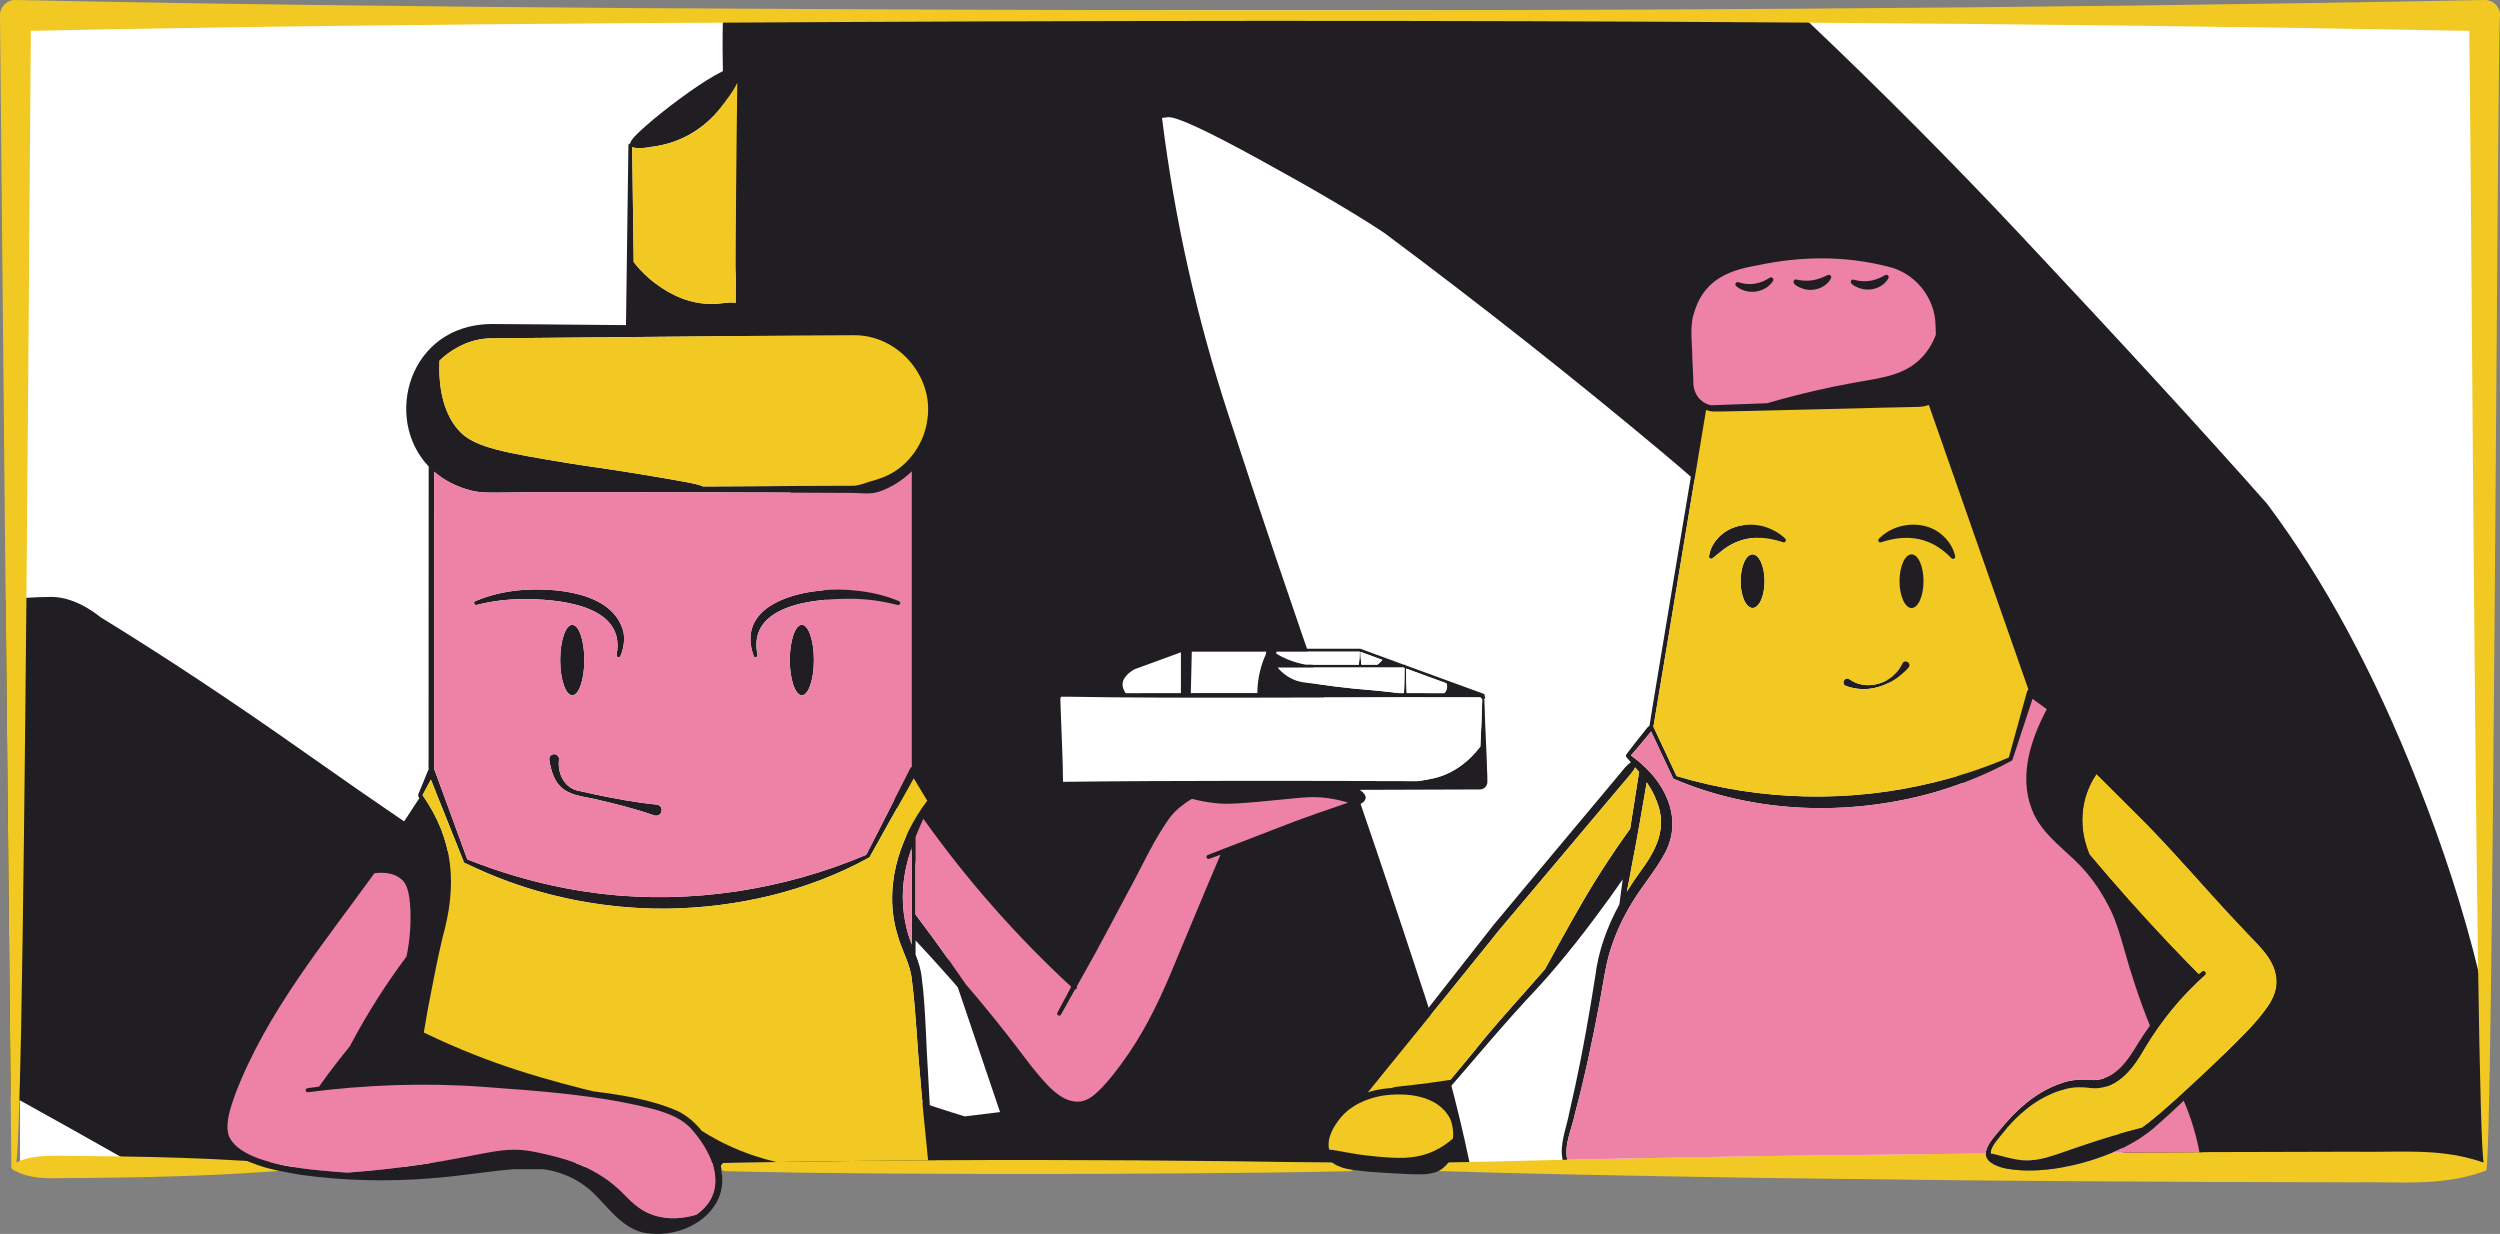 <svg xmlns="http://www.w3.org/2000/svg" xmlns:xlink="http://www.w3.org/1999/xlink" id="Calque_2" data-name="Calque 2" viewBox="0 0 1120.83 553.21"><rect x="0" y="0" width="1120.83" height="553.21" fill="#808080" stroke="none"/><defs><style>      .cls-1 {        fill: #211e23;      }      .cls-1, .cls-2, .cls-3, .cls-4, .cls-5 {        stroke-width: 0px;      }      .cls-2 {        fill: none;      }      .cls-3 {        fill: #f2c923;      }      .cls-6 {        clip-path: url(#clippath);      }      .cls-4 {        fill: #fff;      }      .cls-5 {        fill: #ed82a6;      }    </style><clipPath id="clippath"><rect class="cls-2" width="1120.83" height="553.21"></rect></clipPath></defs><g id="Calque_1-2" data-name="Calque 1"><rect class="cls-4" x="8.99" y="4.63" width="1104.61" height="518.57"></rect><g class="cls-6"><path class="cls-1" d="M1111.06,435.1c-6.54-26.84-15.64-54.97-27.24-84.32-19.35-49.11-41.8-90.68-67.34-124.83-26.84-30.38-63.8-70.74-110.85-120.84-30.06-32.03-61.56-63.71-94.45-94.94-.94-.94-1.93-1.88-2.87-2.78h-484.15c-.05.94-.05,1.84-.09,2.78-.18,7.66-.13,15.37.04,23.07.94,36.29,2.91,66.62,5.96,91.13l4.88,39.34,113.4,334.87-15.82,1.93c-33.2-10.04-66.8-23.61-100.9-40.73-34.1-17.07-67.07-36.11-98.93-56.99-31.9-20.97-63.89-42.7-95.97-65.37-32.12-22.67-62.55-42.83-91.45-60.57-7.84-6.18-15.32-9.23-22.4-9.23-3.49,0-7.17.13-11.02.41-.94.04-1.88.13-2.87.22-2.1.13-4.26.31-6.45.58.72,71.64,1.43,142.93,1.93,191.72.13,11.51.22,21.73.31,30.42,1.3.76,2.6,1.48,3.9,2.19.09.04.22.13.31.18,15.46,8.56,30.38,16.94,44.85,25.13,1.66.94,3.31,1.88,4.97,2.82h600.02c0-.09-.04-.22-.04-.31-5.29-25.23-11.92-49.87-19.8-73.93-14.25-43.55-28.95-86.97-44.09-130.38-15.1-43.42-29.88-86.83-44.04-130.34-14.29-43.5-24.24-87.99-29.89-133.47l2.64-.31c3.45-.45,17.12,5.82,40.95,18.91,23.79,13.04,42.48,23.97,56.01,32.93,42.97,32.03,84.81,65.01,125.41,99.02,40.64,34.05,76.75,71.33,108.43,111.83,31.63,40.46,57.04,84.36,76.17,131.72,5.29,12.99,9.95,26.34,13.85,40.1,2.06,7.04,3.94,14.16,5.56,21.37.67,2.73,1.3,5.51,1.84,8.33.36,1.48.67,3,.99,4.53h160.8v-75.14c-.8-3.68-1.66-7.35-2.55-11.07"></path><path class="cls-3" d="M604.18,524.04c-2.49-.52-4.86-1.33-6.81-2.78h.11c1.92,1.44,4.26,2.25,6.7,2.78"></path><path class="cls-3" d="M1120.82,6.9c-1.12,1.66-3,517.27-6.23,517.89-12.5,4.7-25,5.42-37.59,5.37-7.21,0-14.43-.22-21.64-.09-40.46-.05-87.32-.22-131.1-.54-15.32-.13-30.24-.22-44.4-.36-29.35-.36-87.82-.94-117.07-1.52-38.98-.67-78-1.39-116.98-2.6-.32-.04-.54-.09-.76-.18.63-.31,1.21-.67,1.7-1.08.99-.76,1.79-1.57,2.55-2.51l.05-.04c3.14-.09,6.32-.18,9.45-.27,13.93-.36,27.82-.67,41.8-.99.67-.04,1.39-.04,2.06-.04,20.03-.45,40.06-.81,60.13-1.21,29.04-.54,87.95-1.17,117.07-1.48,3.41-.05,6.9-.09,10.48-.09-.04,1.48.63,2.91,2.33,4.12,2.29,1.61,4.8,2.19,7.21,2.69,7.93,1.3,15.95.85,23.79-.45,1.79-.27,3.54-.63,5.33-.99,1.61-.4,3.27-.8,4.88-1.25,4.48-1.21,8.92-2.73,13.22-4.53h4.7c11.38-.09,22.85-.13,34.28-.18.63,0,1.25,0,1.93-.04,23.3-.09,46.24-.13,67.34-.18,8.25.18,16.53-.13,24.82-.04,11.11.09,22.27.94,33.38,4.97-.94-3.36-1.79-37.28-2.51-86.2-2.02-133.38-3.27-378.46-3.99-421.25-97.9-1.84-196.73-3-295.89-3.67-1.34-.04-2.64-.04-3.99-.04-161.29-1.12-323.44-.9-483.12.04-6.99,0-13.98.04-20.97.09-6.5.04-12.95.09-19.4.13-89.97.63-179.89,1.57-269.86,3.45-.22,25.67-.81,120.3-1.7,221.02-.09,11.02-.18,22.09-.27,33.16-.67,73.48-1.48,146.6-2.42,195.26-.22,7.7-.36,14.83-.49,21.23-.09,3.05-.14,5.91-.27,8.65-.45,16.27-.94,26.34-1.43,28.09.54-.31,1.12-.58,1.7-.81,7.97-3.23,19.4-2.02,27.33-2.15,5.87.04,11.69.09,17.56.18,18.37.27,36.74.8,55.06,1.93.67,0,1.3.04,2.02.09h.04c.63.32,1.26.58,1.93.81.72.32,1.48.58,2.2.85.72.27,1.52.58,2.28.81.18.09.45.13.63.18,1.12.36,2.24.63,3.41.9,1.16.31,2.33.58,3.54.8-.18.13-.4.18-.67.22-2.24.18-4.52.32-6.81.45-27.01,1.84-54.08,2.42-81.18,2.64l-14.65.09c-4.89-.13-9.81-.71-14.65-3.18l-.99-.49c-.58-.27-.89-.76-.89-1.34,0,0-.09-11.96-.31-32.26-.09-8.69-.18-18.91-.31-30.42-.49-48.79-1.21-120.08-1.93-191.72-.13-11.43-.22-22.81-.36-34.14C1.07,116.49,0,6.95,0,6.95-.05,3.14,3,.05,6.76,0c92.3,1.93,184.64,2.96,276.94,3.63,6.41.04,12.86.09,19.22.09,164.52.99,331.6,1.3,497.96.22,104.89-.67,209.51-1.93,312.96-3.94,3.9-.09,7.08,3.05,6.99,6.9"></path><path class="cls-3" d="M125.98,523.4c-.05.63-.45,1.18-1,1.45h-.05c-1.18-.22-2.36-.5-3.54-.82-1.14-.27-2.27-.54-3.4-.9-.18-.05-.41-.09-.59-.18-.77-.22-1.59-.5-2.31-.77-.73-.27-1.45-.54-2.18-.86-.68-.23-1.32-.5-1.95-.82,3.68.23,7.35.45,11.07.77h.23c.32,0,.63.05.95.05.36.04.73.04,1.09.09.46.04.86.23,1.18.64.04,0,.04.04.09.04.27.32.46.82.41,1.32"></path><path class="cls-3" d="M1016.83,451.25c-5.36,7.79-12.46,14.36-19.16,21.02-6.85,6.66-13.85,13.18-20.9,19.61-5.26,4.67-10.6,9.59-16.37,13.72-10.57,2.7-18.98,5.36-24.83,7.31-4.58,1.53-8.36,2.89-11.63,4.01-8.01,2.72-13.09,4.03-20.01,2.87-4.51-.76-9.41-2.51-11.36-2.6v-.04c-.22-2.08,1.73-4.81,4.62-8.25,7.14-9.26,16.57-17.32,27.91-20.38,4.75-1.54,8.65-1.07,13.72-.64,10.97.26,18.04-9.72,22.74-18.08,7.33-12.21,16.29-23.25,26.97-32.73.37-.33.42-.88.11-1.29-.31-.41-.9-.5-1.32-.16-.54.41-1.03.84-1.55,1.25-4.84-4.9-9.66-9.86-13.62-14.06-12.15-12.85-24.04-26.21-35.4-39.76-.35-.86-.75-1.88-1.14-3.04-.2-.68-.4-1.36-.61-2.02-1.29-4.6-2.13-10.84-.66-17.88,1.21-5.76,3.57-10.18,5.56-13.15,6.37,6.35,12.97,12.94,16.48,16.4,17.03,16.62,32.31,35.16,48.82,52.43,6.04,6.76,14.47,13.2,15.46,22.68.54,4.64-1.22,8.98-3.81,12.78"></path><path class="cls-1" d="M403.45,270.68c-.19.44-.65.66-1.07.53-6.52-1.71-13.15-2.59-19.81-2.76-16.13-.22-47.77,2.19-42.97,25.15.26,1.07-1.38,1.53-1.73.52-9.06-25.59,26.88-31.44,44.9-29.4,6.92.57,13.81,2.13,20.18,4.79.46.18.68.72.5,1.18"></path><path class="cls-1" d="M364.89,295.93c0,8.71-2.41,15.78-5.39,15.78s-5.41-7.07-5.41-15.78,2.41-15.8,5.41-15.8,5.39,7.07,5.39,15.8"></path><path class="cls-1" d="M278.18,294.11c-.18.46-.72.68-1.2.5-.41-.16-.63-.59-.55-1.01,4.49-22.77-26.88-25.14-42.93-25.02-6.66.15-13.29.98-19.82,2.63-1.03.29-1.62-1.29-.57-1.71,6.35-2.71,13.24-4.31,20.16-4.92,15.28-1.25,41.77.72,46.25,18.8.72,3.77,0,7.49-1.33,10.73"></path><path class="cls-1" d="M261.98,295.93c0,8.71-2.43,15.78-5.41,15.78s-5.41-7.07-5.41-15.78,2.43-15.8,5.41-15.8,5.41,7.07,5.41,15.8"></path><path class="cls-1" d="M293.27,365.56c-8.75-3.06-17.75-5.28-26.77-7.35-7.51-1.56-14.96-2.04-18.3-10.27-1.03-2.34-1.56-4.82-1.93-7.31-.16-1.2.66-2.3,1.86-2.48,1.38-.22,2.63.98,2.49,2.37-.79,6.54,2.63,13.22,9.5,14.18l6.78,1.51c9.11,1.9,18.21,3.61,27.5,4.51,3.7.5,2.48,6-1.13,4.84"></path><path class="cls-1" d="M791.11,260.55c0,6.64-2.39,12.02-5.37,12.02s-5.37-5.37-5.37-12.02,2.41-12.02,5.37-12.02,5.37,5.38,5.37,12.02"></path><path class="cls-1" d="M799.4,243.1c-10.11-3.48-19.68-2.65-27.98,4.27l-3.61,2.93c-.4.37-1.07.31-1.42-.13-.16-.22-.24-.5-.2-.76.48-3.5,2.38-6.72,5.03-9.2,8.05-7.47,21.72-6.19,29.2,1.36.72.68-.11,1.91-1.01,1.53"></path><path class="cls-1" d="M862.39,260.55c0,6.64-2.41,12.02-5.37,12.02s-5.39-5.37-5.39-12.02,2.41-12.02,5.39-12.02,5.37,5.38,5.37,12.02"></path><path class="cls-1" d="M876.57,249.41c.09.53-.24,1.03-.75,1.14-.33.07-.64-.04-.86-.26-9.02-9.39-19.52-11.16-31.66-7.18-.88.29-1.62-.9-.94-1.54,7.38-7.71,21.15-8.76,29.01-1.14,2.62,2.49,4.51,5.6,5.21,8.98"></path><path class="cls-1" d="M855.6,299.34c-7.03,7.88-17.69,11.95-27.98,8.19-2.41-.9-.66-4.44,1.52-3.04,7.88,5.74,19.9,1.71,23.73-6.99,1.16-2.25,4.4-.09,2.72,1.84"></path><path class="cls-1" d="M794.92,125.91c-1.6,2.65-4.6,4.42-7.75,4.82-3.17.43-6.44-.46-8.78-2.43-.88-.7-.03-2.15,1-1.77,5.05,1.62,9.65.81,14.07-2.01.88-.64,2.04.5,1.47,1.38"></path><path class="cls-1" d="M820.88,124.71c-2.12,4.36-7.97,6.24-12.5,4.75-1.29-.44-5.41-2.11-4.01-3.85.25-.27.64-.35.98-.27,5.3,1.14,9.26.35,14.08-2.03.86-.5,1.91.54,1.45,1.4"></path><path class="cls-1" d="M846.63,124.77c-2.3,4.16-7.97,5.98-12.46,4.6-1.29-.44-5.41-1.93-4.14-3.68.27-.31.7-.41,1.07-.29,5.14,1.43,9.5.64,14.08-2.03.86-.57,1.99.52,1.45,1.4"></path><path class="cls-1" d="M664.4,317.21l-.22,7.17c-.14,2.91-.32,6.58-.5,10.35-5.45,7.08-11.07,10.44-14.66,12.07-3.86,1.77-7.85,2.68-13.53,3.4-14.57-.05-29.54-.09-44.66-.09-27.23-.05-54.87,0-81.11.13h-.81c-7.31.05-14.48.09-21.52.18-3.63,0-7.26.05-10.8.09,0-9.4-.77-22.83-1.05-32.54l-.13-3.59c.04-.86-.23-1.54.41-2.04h3.18c24.55.5,62.45.5,99.12.41,32.5-.05,64.04-.18,84.56-.09,1.59-.04.86,0,1.86.96l-.14,3.59ZM601.49,360.87c-2.13.73-4.22,1.45-6.35,2.18-4.63,1.59-9.21,3.18-13.8,4.9-7.85,2.95-21.97,8.4-32.41,12.48-.18,0-.37.09-.5.18-2.59,1-4.99,1.95-6.95,2.72-1.18.46-.36,2.18.68,1.68,0,0,2.13-.77,5.04-1.81-6.99,16.29-16.07,38.3-22.65,53.87-5.85,13.98-12.66,27.46-21.65,39.67-2.95,4.04-6.04,8.04-9.53,11.53-2.5,2.45-5.13,4.9-8.57,5.49-5.86.91-10.85-2.86-15.03-7.17-6.9-7.21-12.62-15.75-18.93-23.55-5.76-7.4-11.71-14.57-17.79-21.65-4.62-6.72-9.4-13.48-14.34-20.29-2.77-3.77-5.49-7.44-8.26-11.12v-34.72c1.09-2.77,2.27-5.49,3.49-8.17,9.9,13.85,20.56,27.32,31.82,40.03,10.85,12.3,22.47,24.14,34.49,35.31-2.04,3.86-4.13,7.72-6.22,11.57-.23.46-.09,1,.36,1.23.46.27,1,.09,1.27-.32,0,0,3.27-5.81,6.31-11.3.22,0,.45-.09.63-.27.23-.32.27-.73.09-1.04,4.13-7.35,8.31-14.84,8.31-14.84,4.99-9.21,9.94-18.43,14.8-27.73,6.35-11.3,11.48-23.47,19.2-33.86,2.58-3.09,5.85-5.63,9.39-7.72,3,.82,7.08,1.64,11.89,2.09,3.81.32,7.76.32,32.23-2.13,5.31-.5,9.53-.95,14.79-.5.68.09,1.41.18,2.13.27,3.54.5,6.58,1.27,8.94,2-1,.32-2,.63-2.91,1M408.78,423.55c-.63-1.68-1.22-3.4-1.72-5.13-.27-.95-.55-1.91-.73-2.91-.18-.77-.36-1.5-.5-2.27-.14-.54-.23-1.13-.27-1.72-.14-.59-.23-1.23-.32-1.82-.14-1.05-.23-2.09-.32-3.18-.09-1.05-.13-2.09-.13-3.13-.05-.27-.05-.5-.05-.77v-.14c0-1.36.05-2.72.13-4.08.41-6.35,1.86-12.48,3.9-18.47v43.62ZM508.45,300.1l21.01-7.67v18.29c-8.67.05-16.98.05-24.78.05-.86-1.23-1.54-2.72-1.36-4.36.27-2.81,2.9-4.95,5.13-6.31M534.32,292.15h33.36l-.09,1.09c-1,2.13-1.95,4.67-2.72,7.76-.91,3.77-1.14,7.08-1.14,9.71h-29.86c.18-6.17.32-12.39.45-18.56M570.9,292.15l1.91,18.56h-5.76l1.95-18.56h1.9ZM629.13,299.28l.54.23c.14.77,0,1.68,0,2.4,0,2.86-.09,5.95-.22,8.81h-2.32c-5.99-.73-10.94-1.18-14.53-1.5-9.44-.77-15.61-1.64-28-3.31-.59-.04-1.72-.22-3.17-.68-.59-.18-1.18-.41-1.73-.68-.63-.27-1.18-.59-1.72-.91-.55-.27-1.09-.63-1.54-1-.5-.32-.91-.68-1.36-1.04-.46-.37-.86-.77-1.23-1.14-.32-.32-.63-.64-.91-.95v-.23h56.19ZM609.62,292.15v.23c-.04,1.86-.14,3.77-.41,5.63h-23.74c-2.5-.46-5.22-1.18-8.04-2.32-1.95-.77-3.63-1.68-5.17-2.54l-.09-1h37.44ZM619.74,295.83c-.18.27-.41.54-.68.81-.54.55-1.05,1-1.54,1.36h-7.17c-.27-1.95-.36-3.86-.41-5.77l9.8,3.59ZM630.41,299.73l18.01,6.58c.18.41.32.77.37,1.27.09,1.14-.41,2.32-1.27,3.18-5.26,0-10.93-.05-16.84-.05-.09-1.86-.18-3.68-.22-5.54l-.04-3.27c.04-.63-.09-1.45,0-2.18M394.4,214.54l-1.86.64c-3.27.72-6.26,2.36-9.71,2.59-13.53.04-27.05.09-40.58.18-9.03.05-18.11.09-27.14.14-1.36-1.05-11.17-2.68-27.37-5.4-17.34-2.86-22.1-3.27-32.59-4.99-28.05-4.63-42.07-6.94-48.88-14.12-3.22-3.31-10.17-12.3-9.21-31.9,2.36-2.32,5.13-4.36,8.35-6.08,4.49-2.45,9.62-3.86,14.79-3.9l99.31-.91,37.71-.36c5.54-.05,20.38-.09,25.65-.14,19.56-.14,35.81,18.34,32.9,37.67-1.45,11.89-9.84,22.92-21.38,26.6M408.78,343.8c-.32.18-.59.46-.73.77,0,0-7.94,15.62-13.75,27.05-2.95,5.76-5.35,10.48-5.94,11.62-37.31,15.8-78.61,22.15-118.82,17.47-5.4-.68-10.8-1.5-16.16-2.54-15.03-2.86-29.69-7.26-43.89-12.89-.91-2.5-6.31-17.25-10.26-28.09-2.45-6.67-4.36-11.85-4.36-11.85-.09-.23-.18-.37-.32-.5.23-1.09.04-2.22.09-3.31v-99.72c0-8.26,0-21.47-.05-30.36,4.36,3.77,9.9,6.76,16.66,8.49,4.86,1.32,12.48.82,17.43.86,5.72-.09,11.44-.13,17.11-.13,28.14-.09,64.54,0,97.44.13,14.16.09,27.64.14,39.58.18,3.77.13,7.67.68,11.35-.59,5.45-1.86,10.44-5.08,14.61-9.08v132.48ZM283.84,66.09c1.64.54,4.54.45,8.08-.23,1-.09,1.95-.27,2.95-.45.59-.09,1.22-.23,1.82-.37.81-.18,1.68-.36,2.49-.63.5-.14,1.05-.27,1.59-.46,1.64-.5,3.27-1.13,4.86-1.86.81-.36,1.63-.77,2.45-1.18.59-.27,1.14-.59,1.68-.96.68-.36,1.36-.77,2-1.22.64-.41,1.27-.86,1.91-1.32,4.72-3.4,8.72-7.67,11.89-12.48,2.22-2.81,3.9-5.54,4.99-7.85-.41,33.22-.73,66.04-.73,98.76-2.54-.77-6.31.59-12.16.41-1.09-.05-2.13-.14-3.13-.27-.68-.09-1.32-.18-2-.32-.63-.09-1.27-.23-1.91-.41-.59-.14-1.23-.27-1.81-.46-.59-.18-1.23-.36-1.82-.59-.59-.18-1.18-.36-1.73-.63-4.18-1.64-7.53-3.72-9.85-5.4-.68-.46-1.27-.86-1.77-1.27-.27-.18-.5-.37-.68-.5-2.36-1.86-5.63-4.72-8.85-8.94-.23-17.75-.5-37.21-.68-51.42.14,0,.27,0,.41.05M192.57,420.46v6.17c-3.77,18.79-6.26,38.49-7.9,57.32-5.81.13-11.66.41-17.47.86-4.27.36-8.81.73-13.3,1.14v-.09l1.14-2.32,2.17-4.63c8.9-18.88,19.61-36.85,31.36-54.1,1.32-1.45,2.68-2.91,3.99-4.36M216.3,487.22c25.87,1.91,52.38,3.68,77.52,10.26,6.17,1.82,12.25,4.18,16.29,8.9,2.36,2.68,4.72,5.81,6.58,9.17.31.54.59,1.13.86,1.72.22.46.46.86.64,1.32.13.23.22.46.31.68.09.23.18.46.27.73.14.32.27.64.37.95.04.14.09.23.09.37h.04c.18.54.37,1.09.5,1.59.14.54.27,1.09.41,1.59.05.23.09.41.09.64.04.09.09.22.09.36.09.54.18,1.09.23,1.63.05.59.05,1.18.05,1.73.04.55.04,1.09,0,1.64,0,.5-.05,1-.09,1.45-.18,1.05-.41,2.13-.77,3.13-.18.54-.41,1.09-.68,1.63-.32.68-.68,1.32-1.09,1.95-.27.45-.55.86-.86,1.27-1.36,1.77-3.04,3.31-4.9,4.67-5.4,1.59-12.44,2.54-19.52.09-7.12-2.45-10.62-7.12-15.02-11.26-1.54-1.41-3.09-2.72-4.68-3.9-.77-.59-1.58-1.18-2.4-1.68-3.4-2.32-6.95-4.13-10.39-5.54-.82-.37-1.68-.68-2.5-1-.77-.32-1.54-.59-2.31-.82-.73-.27-1.5-.5-2.23-.73-1.13-.36-2.22-.68-3.31-.95-1-.27-1.95-.55-2.91-.77-2.17-.55-4.22-.95-6.08-1.36-6.04-1.31-10.67-1.45-15.89-.91-1.27.18-2.54.37-3.9.55-1.36.18-2.77.45-4.31.77-3,.55-6.4,1.23-10.35,2-1.68.32-3.49.68-5.45,1-.55.09-1.09.18-1.63.32-.96.14-1.91.32-2.91.45-.9.14-1.81.32-2.77.46-1.68.27-3.45.54-5.31.82-8.67,1.27-19.56,2.63-32.23,3.54-.5-.04-1-.04-1.5-.04-.45-.05-.91-.09-1.41-.09-.41-.04-.81-.09-1.27-.09-.36-.04-.77-.09-1.18-.09-.09-.04-.23-.04-.36-.04-.27,0-.54-.05-.86-.05-.13-.04-.23-.04-.36-.04-1.68-.14-3.49-.32-5.4-.5-.64-.05-1.27-.09-1.95-.18-.64-.09-1.32-.18-2-.22h-.14c-1.32-.14-2.68-.32-4.04-.5-.64-.09-1.32-.18-2.04-.27-1.36-.22-2.72-.41-4.08-.68-.5-.09-1-.18-1.5-.27-.86-.18-1.68-.36-2.5-.5t-.09-.05c-.68-.13-1.36-.31-2-.45-.41-.09-.82-.18-1.22-.27-.05,0-.14-.05-.18-.05h-.05c-.18-.04-.36-.13-.54-.18-2.59-.68-5.13-1.5-7.4-2.45-.32-.09-.59-.18-.86-.32-.27-.14-.54-.27-.82-.41-2.81-1.27-5.22-2.81-7.03-4.63-.13-.09-.23-.22-.36-.36-.18-.18-.32-.36-.46-.54-.22-.27-.45-.55-.68-.82-.09-.09-.14-.18-.18-.32-.09-.14-.18-.23-.23-.32-.18-.32-.37-.59-.5-.86-.18-.41-.37-.86-.55-1.32-1.45-5.9,1.04-12.53,3.04-18.2,14.11-36.81,39.44-67.22,62.36-99.03,2.91-.41,8.58-.63,12.39,2.95,1.46,1.32,3.5,3.99,3.82,14.39.13,4.86-.09,11.71-1.77,20.02-9.21,12.25-17.43,25.23-24.64,38.71-.23.41-.5.91-.77,1.45-3.27,3.99-6.53,8.17-9.8,12.57-1.41,1.86-2.72,3.72-4.04,5.58-1.77.23-3.49.41-5.17.68-1.32.18-.86,2,.22,1.82,25.92-3.36,52.2-4.31,78.25-2.45M666.71,345.89c-.05-4.9-.68-16.48-.86-21.51-.09-2.32-.32-8.49-.36-10.76,0-.14-.04-.27.14-.45.18-.23.27-.5.14-.73-.05-.18-.14-.32-.23-.46.05-.04.09-.09.09-.13.04-.32-.09-.64-.41-.77l-35.17-12.84v-.22h-.64l-19.42-7.13s-.14-.05-.23-.05h-79.65s-.18.05-.23.05l-55.24,20.2c-.27.14-.46.46-.41.77.04.22.22.36.41.41-.04.09-.09.09-.09.18-.31.63-.18,1.36-.23,1.95-.18,6.72-.68,18.25-.95,25.1l-.18,7.17v4.13c0,1.73,1.63,3.18,3.36,3.09h.64c18.61.14,38.21.18,58.23.23-4.72,2.63-9.17,5.72-12.62,9.94-7.9,10.62-12.98,22.96-19.29,34.45-7.31,14.16-14.84,28.18-22.33,42.21-11.89-10.98-23.33-22.7-34.04-34.81-11.44-12.93-22.28-26.64-32.27-40.71.86-1.9,1.82-3.77,2.72-5.67.18-.27.18-.59.04-.9l-6.44-14.03c-.13-.36-.41-.63-.72-.77v-134.21c1.22-1.36,2.4-2.72,3.4-4.22,17.02-24.74-.96-58.91-30.96-58.77-5.58,0-25.6-.14-49.79-.36-.37-37.85.63-76.43-1.23-113.33.04-.32.04-.64,0-.91.14-.36.27-.73.36-1.09,0,0-.18-.05-.5-.09v-.96c-.41-.13-.77,0-1,.37-3.63-1.23-15.38,6.17-26.28,14.25-5.45,4.04-10.67,8.21-14.57,11.62-5.04,4.4-7.17,6.76-7.4,8.22-.45.04-.81.41-.77.86-.32,22.69-.82,58.14-1.09,80.56-28.14-.23-52.92-.5-60.46-.5-36.94.41-48.52,42.34-28,63.86,0,.86.05,1.77,0,2.36,0,36.72-.04,80.33-.04,117.1v12.98c.04,1.09-.14,2.22.09,3.31-.09.09-.18.22-.23.36l-2.31,5.63-2.18,5.31c-.09.27-.05.59.04.86.18.27.27.59.41.86-14.16,21.92-29.18,43.25-45.25,63.81-16.16,20.65-30.23,43.25-39.9,67.85-2.18,6.44-4.9,12.98-3.18,20.01,1.68,5.04,5.99,8.49,11.26,10.94h.04c.64.32,1.27.59,1.95.82.73.32,1.45.59,2.18.86.72.27,1.54.55,2.31.77.18.09.41.14.59.18,1.13.36,2.27.63,3.4.9,1.18.32,2.36.59,3.54.82h.05c3.59.77,6.99,1.36,9.85,1.86,19.61,2.72,39.44,3.13,59.18,1.5,12.21-.91,24.46-3.09,36.63-4.04h12.71c9.12,1.18,17.52,5.17,24.15,12.12,6.81,7.08,13.66,16.39,24.5,16.79,16.61,1.54,34.72-10.53,31.45-27.96-.04-.32-.13-.64-.18-.95h.32c-.27-.45-.32-.95-.23-1.41.14-.73.73-1.32,1.68-1.36,1.54-.05,3.09-.09,4.63-.09,6.17-.14,12.26-.23,18.38-.32-.05-.05-.09-.05-.18-.05-3.31-.81-6.4-1.68-9.26-2.63-.81-.27-1.63-.55-2.41-.82-.59-.23-1.18-.41-1.72-.63-2.27-.82-4.36-1.68-6.31-2.59-.41-.18-.86-.36-1.27-.59-1.95-.86-3.68-1.72-5.26-2.59-2.68-1.45-4.95-2.81-7.03-4.08-2.91-3.63-6.4-6.72-10.58-8.8-11.99-5.27-25.05-7.26-37.99-8.94-4.95-1.13-19.65-4.76-35.36-9.89-10.16-3.31-24.19-8.53-40.66-16.43l1.77-10.26c2.09-10.76,4.04-21.51,6.58-32.18,6.62-23.51,5.31-43.66-8.9-64.04.14-.23.55-1.05,1.14-2.13.23-.41.46-.86.73-1.36.14-.27.27-.5.41-.77.5-.91,1-1.82,1.45-2.68.36.9,1.09,2.68,2,4.99.22.54.45,1.13.68,1.77.27.63.54,1.27.77,1.95.14.23.23.46.27.68.41.95.82,1.95,1.23,3,.23.5.41,1.05.64,1.54.41,1.04.81,2.13,1.27,3.22,3.86,9.67,7.85,19.65,7.85,19.65.09.18.27.41.5.5,2.81,1.41,5.63,2.72,8.49,3.95,1.45.63,2.91,1.22,4.31,1.82,1.45.59,2.91,1.18,4.36,1.72,2,.77,4.04,1.5,6.08,2.18,2.45.86,4.91,1.68,7.4,2.41.82.23,1.59.46,2.41.68,1.54.46,3.13.91,4.67,1.27,1.14.31,2.22.59,3.36.81,5.9,1.5,11.85,2.63,17.88,3.49,1.22.18,2.41.37,3.63.5,1.54.23,3.04.41,4.54.55.32.04.64.09.95.09.91.14,1.82.23,2.77.27.37.05.73.09,1.09.09,0,0,.05.05.09,0,1.82.18,3.63.32,5.45.41,4.4.27,8.81.37,13.26.32,31.36-.45,63.27-7.81,90.72-23.01,0,0,.23-.41.64-1.18.22-.37.5-.82.77-1.36.14-.27.32-.54.5-.86.36-.73.86-1.59,1.36-2.5.13-.18.22-.36.36-.59.41-.77.86-1.59,1.36-2.45.14-.27.32-.55.45-.82v-.05c3.82-6.76,8.81-15.66,12.12-21.65.23-.37.45-.77.63-1.14.64-1.09,1.18-2.04,1.64-2.86,1.95,3.31,5.63,9.39,6.04,10.03-.95,1.27-1.86,2.59-2.72,3.9-.64.95-1.27,1.91-1.86,2.86-.46.73-.86,1.45-1.32,2.22-1.95,3.4-3.63,6.9-5.04,10.53-.32.77-.59,1.54-.86,2.32-.27.68-.5,1.36-.68,2.04-.27.82-.55,1.59-.72,2.41-.64,2.09-1.14,4.18-1.5,6.26v.05c-.18.95-.36,1.91-.45,2.86-.14.91-.23,1.82-.32,2.72,0,.09-.05.23-.05.36-.04.77-.13,1.54-.13,2.32-.37,6.63.41,13.34,2.5,19.92,1.86,6.72,5.63,12.66,6.26,19.7.27,2.27.59,4.67.81,7.26.05.22.05.41.05.63.18,1.5.32,3.04.45,4.63.14,1.63.27,3.31.37,4.99.13,1.68.27,3.36.41,5.04,0,.36.05.68.05,1,.13,1.64.22,3.22.36,4.81.04,1.18.13,2.32.22,3.45.14,1.77.27,3.49.41,5.17.14,1.68.27,3.31.46,4.86.09.68.14,1.36.18,2.13.04.68.14,1.45.18,2.18.09.91.13,1.82.23,2.77.14,1.41.27,2.91.41,4.4.09.82.13,1.68.23,2.5.13,1.23.23,2.41.36,3.63.46,4.95.96,9.99,1.45,14.7.14,1.36.27,2.68.37,3.99.13.91.18,1.77.27,2.63h2v-.05c-.59-13.02-1.36-26.1-2.04-39.12-.41-5.81-.68-12.66-1-19.56-.41-7.99-.86-16.02-1.77-22.65-.31-3.81-1.45-7.35-2.81-10.85v-6.31c.41.5.81.9,1.27,1.36.55.63,1.18,1.23,1.77,1.91l5.13,5.58c10.21,11.21,20.06,22.74,29.46,34.67,6.4,7.94,12.07,16.34,19.2,23.78,3.77,3.81,8.21,7.49,13.8,8.17,17.34,3.59,40.76-45.34,46.02-59,6.62-16.34,15.57-39.17,22.47-55.83,5.72-2.09,12.62-4.63,12.62-4.63,9.71-3.72,22.83-8.58,33.77-12.3,2.22-.77,4.36-1.5,6.35-2.13,2.54-1.18,10.94-2.45,9.85-6.31-.55-1.32-1.54-2.13-2.63-2.81,18.52-.04,36.67-.09,53.92-.18,1.86.05,3.4-1.59,3.36-3.4-.04-.77,0-3.86-.09-4.67"></path><path class="cls-4" d="M648.79,307.57c.09,1.16-.41,2.32-1.29,3.18-5.26,0-10.91-.02-16.84-.02-.09-1.86-.18-3.7-.22-5.56l-.04-3.26c.04-.64-.07-1.43,0-2.17l18.02,6.59c.17.37.31.75.37,1.23"></path><path class="cls-4" d="M619.74,295.84c-.2.26-.43.53-.68.81-.53.55-1.07.98-1.57,1.34h-7.16c-.28-1.92-.35-3.83-.39-5.74l9.79,3.59Z"></path><path class="cls-4" d="M609.6,292.16v.24c-.03,1.86-.11,3.74-.39,5.6h-23.75c-2.5-.44-5.19-1.16-8.01-2.29-1.95-.79-3.65-1.68-5.17-2.58l-.09-.98h37.41Z"></path><path class="cls-4" d="M629.7,301.92c0,2.83-.09,5.93-.24,8.82h-2.34c-5.98-.74-10.93-1.22-14.53-1.51-9.41-.79-15.59-1.62-27.98-3.29-.59-.07-1.73-.24-3.17-.7-3.85-1.25-6.61-3.63-8.49-5.73l-.04-.22h56.22l.54.2c.13.79-.02,1.69.02,2.43"></path><path class="cls-4" d="M529.44,292.44v18.3c-8.63.02-16.96.02-24.76.04-.85-1.25-1.53-2.74-1.38-4.38.28-2.81,2.95-4.92,5.16-6.28l20.98-7.68Z"></path><path class="cls-4" d="M567.68,292.16l-.11,1.07c-.98,2.13-1.95,4.71-2.69,7.77-.9,3.76-1.16,7.07-1.16,9.72-10.11.02-20.14.02-29.84.02.15-6.19.29-12.39.44-18.57h33.36Z"></path><path class="cls-4" d="M664.53,313.64l-.11,3.57-.26,7.16c-.13,2.93-.31,6.57-.48,10.36-5.47,7.09-11.08,10.44-14.67,12.08-3.85,1.77-7.84,2.67-13.53,3.4-52.15-.15-109.91-.29-158.89.31-.02-9.41-.77-22.87-1.05-32.55l-.11-3.57c.04-.88-.25-1.56.41-2.04h3.16c46.34.92,139.97.07,183.67.27,1.6-.04.87,0,1.86,1"></path><path class="cls-3" d="M606.71,524.49c-.32.36-.77.54-1.32.59-23.37.5-46.7.77-70.07.95-57.96.46-117.19.46-175.19-.27-11.07-.23-22.1-.36-33.09-.63-.68,0-1.31-.05-1.99-.05-.55-.05-.96-.23-1.27-.59-.09-.09-.14-.23-.18-.32-.27-.45-.32-.95-.23-1.41.14-.73.73-1.32,1.68-1.36,1.54-.05,3.09-.09,4.63-.09,6.17-.14,12.26-.23,18.38-.32h.04c1-.05,2-.05,3.04-.05h.05c21.6-.36,43.3-.59,64.9-.72h2.4c.68-.05,1.32-.05,2-.05,58.96-.32,118,.09,176.87,1.09.04,0,.04.05.09.05.95.72,2,1.27,3.13,1.68,1.14.45,2.36.82,3.59,1.04.86.18,1.68.32,2.54.46"></path><path class="cls-3" d="M416.1,520.23c-21.63.11-43.32.35-64.93.7h-.04c-1.01.02-2.02.04-3.04.05h-.02c-.05-.02-.13-.04-.18-.05-3.33-.79-6.42-1.68-9.3-2.63-.81-.26-1.62-.53-2.39-.81-.57-.2-1.16-.41-1.73-.63-2.25-.83-4.34-1.69-6.28-2.58-.44-.18-.88-.39-1.31-.59-1.92-.87-3.67-1.75-5.25-2.6-2.69-1.44-4.94-2.8-7.01-4.1-2.91-3.61-6.42-6.68-10.59-8.78-12-5.28-25.05-7.25-38-8.93-4.96-1.16-19.65-4.79-35.35-9.92-10.16-3.31-24.21-8.51-40.67-16.44l1.75-10.24c2.1-10.77,4.07-21.52,6.61-32.18,6.61-23.49,5.28-43.69-8.93-64.03.29-.57,2.21-4.12,3.74-6.98,2.1,5.25,14.71,36.82,14.71,36.82.07.2.26.41.48.52,28.04,13.92,59.46,20.84,90.75,20.54,31.37-.43,63.24-7.79,90.7-23.01,0,0,14.99-26.75,19.85-35.42,1.97,3.28,5.63,9.37,6.04,10.03-12.96,17.23-19.86,39.6-13.16,60.73,1.88,6.74,5.63,12.68,6.26,19.71,1.62,12,2.34,29.55,3.61,41.85.06.68.11,1.38.17,2.12.05.72.11,1.45.18,2.21.07.88.15,1.8.22,2.74.13,1.43.26,2.91.41,4.42.07.81.14,1.66.24,2.5.11,1.2.22,2.41.33,3.63.48,4.94.99,9.98,1.47,14.69.13,1.38.26,2.7.39,3.99.09.9.17,1.79.26,2.65"></path><path class="cls-3" d="M330.55,37.1c-.44,33.19-.73,66.02-.75,98.76-2.5-.81-6.31.57-12.15.39-12.3-.41-21.48-7.42-24.67-9.87-2.38-1.82-5.64-4.69-8.88-8.93-.22-17.73-.48-37.2-.68-51.4.15,0,.28,0,.41.02,1.62.55,4.56.46,8.1-.22,7.82-.9,15.43-3.75,21.74-8.43,4.69-3.4,8.69-7.69,11.89-12.48,2.19-2.8,3.9-5.52,4.99-7.84"></path><path class="cls-3" d="M415.79,187.96c-1.47,11.89-9.87,22.9-21.38,26.56l-1.88.65c-3.26.75-6.28,2.36-9.72,2.61-22.57.02-45.14.22-67.71.31-1.38-1.05-11.18-2.69-27.38-5.39-17.34-2.89-22.09-3.28-32.58-5.01-28.04-4.64-42.06-6.96-48.89-14.1-3.18-3.35-10.14-12.31-9.18-31.94,2.34-2.32,5.1-4.36,8.32-6.06,4.51-2.47,9.63-3.87,14.84-3.92l136.98-1.25c5.54-.04,20.38-.11,25.68-.13,19.53-.15,35.79,18.33,32.9,37.66"></path><path class="cls-5" d="M317.17,539.93c-1.38,1.77-3.04,3.31-4.92,4.66-5.41,1.58-12.43,2.56-19.51.11-7.14-2.47-10.62-7.12-15.04-11.29-12.13-11.39-26.78-14.58-36.82-16.75-15.39-3.35-21.65.94-52.48,5.49-8.67,1.27-19.55,2.6-32.24,3.54-.48-.04-.98-.04-1.47-.06-13.13-1.05-47.33-2.87-52.28-16.88-1.42-5.89,1.09-12.54,3.06-18.21,14.1-36.82,39.43-67.23,62.37-99.02,2.91-.41,8.58-.65,12.41,2.93,1.44,1.34,3.46,4.01,3.77,14.42.15,4.84-.07,11.71-1.77,19.99-9.2,12.24-17.4,25.24-24.63,38.73-.22.41-.48.9-.75,1.44-3.28,4.01-6.57,8.19-9.83,12.59-1.38,1.86-2.71,3.7-4.03,5.56-1.75.22-3.5.44-5.17.68-1.31.2-.86,2.02.24,1.82,25.9-3.35,52.17-4.31,78.24-2.43,25.88,1.9,52.35,3.66,77.5,10.23,6.17,1.81,12.26,4.16,16.31,8.89,7.86,8.8,15.19,22.81,7.05,33.56"></path><path class="cls-5" d="M408.77,379.92v43.63c-.63-1.69-1.23-3.38-1.73-5.12-1.82-6.5-2.61-13.35-2.15-20.03.43-6.33,1.86-12.48,3.88-18.48"></path><path class="cls-5" d="M604.39,359.85c-.99.33-1.97.64-2.91,1.01-6.72,2.32-13.47,4.6-20.14,7.07-7.86,2.98-21.94,8.41-32.4,12.48-.18.02-.37.09-.52.2-2.6,1.01-4.97,1.95-6.92,2.72-1.18.46-.39,2.15.68,1.7,0,0,2.13-.77,5-1.82-6.98,16.27-16.05,38.31-22.6,53.87-5.89,13.95-12.68,27.47-21.67,39.65-2.97,4.05-6.06,8.03-9.52,11.54-2.52,2.47-5.14,4.88-8.57,5.51-5.89.88-10.84-2.87-15.06-7.18-6.89-7.23-12.61-15.76-18.89-23.58-5.78-7.36-11.73-14.56-17.82-21.65-4.62-6.72-9.37-13.48-14.34-20.29-2.74-3.75-5.49-7.44-8.23-11.08v-34.76c1.07-2.76,2.25-5.47,3.48-8.16,9.87,13.85,20.54,27.32,31.79,40.04,10.86,12.3,22.47,24.15,34.51,35.29-2.06,3.87-4.14,7.73-6.2,11.6-.24.44-.09,1,.35,1.23.44.26,1.01.09,1.25-.35,0,0,3.26-5.82,6.31-11.29.24-.02.46-.11.63-.27.26-.29.29-.72.13-1.05,4.1-7.36,8.28-14.82,8.28-14.82,4.99-9.22,9.92-18.46,14.8-27.73,6.33-11.34,11.47-23.51,19.2-33.87,2.59-3.11,5.85-5.64,9.37-7.73,3.02.81,7.09,1.66,11.93,2.08,3.79.33,7.73.35,32.2-2.12,6.04-.61,10.61-1.09,16.92-.24,3.57.5,6.61,1.27,8.95,1.99"></path><path class="cls-5" d="M402.39,271.23c-6.54-1.73-13.16-2.63-19.79-2.77-2.09-.05-4.4,0-6.85.09h-.32c-1.41.04-2.81.13-4.31.27-.09,0-.23.05-.36.05-.87.04-1.77.13-2.63.22-.14,0-.32.05-.46.05-1.14.13-2.32.32-3.45.5-.59.09-1.13.18-1.72.27-.82.18-1.63.32-2.45.5-.31.09-.68.14-1,.23-.77.18-1.54.41-2.27.59-.46.14-.91.27-1.36.41-.46.14-.86.27-1.27.41-.18.04-.37.13-.55.18-.04,0-.09.04-.13.04-.55.18-1.05.41-1.54.59-.59.22-1.13.5-1.63.72-.73.37-1.45.73-2.09,1.09-.23.14-.45.27-.68.41-.68.41-1.27.82-1.86,1.27-.09.09-.18.14-.27.23-.5.36-.95.77-1.4,1.18-.41.41-.82.82-1.18,1.23-.37.45-.73.91-1.05,1.41-.14.18-.27.32-.36.54-.05,0-.05.05-.05.05-.18.32-.32.59-.5.91-.14.27-.27.5-.41.77-.09.27-.23.59-.31.86-.18.41-.32.86-.46,1.36-.09.41-.18.82-.27,1.23-.09.45-.14.9-.18,1.36-.18,1.86-.05,3.9.41,6.13.27,1.05-1.41,1.5-1.72.5-1-2.81-1.45-5.4-1.45-7.76v-.09c0-.32,0-.64.04-.95,0-.32.05-.68.09-.96.04-.36.09-.77.18-1.13.05-.41.13-.77.27-1.14.13-.5.27-.95.45-1.45.09-.27.22-.55.37-.82.09-.27.22-.5.36-.73.23-.41.46-.82.73-1.23.22-.36.46-.72.68-1.04,0-.05.05-.05.05-.09.63-.77,1.27-1.54,2-2.22.32-.32.68-.64,1.04-.91.18-.23.41-.41.64-.54.59-.5,1.22-.96,1.91-1.36.36-.27.77-.5,1.18-.72.59-.37,1.22-.68,1.82-1,1.27-.64,2.59-1.23,3.95-1.73.68-.27,1.41-.5,2.09-.73.05,0,.09-.04.14-.04,1.36-.46,2.77-.82,4.22-1.18.46-.13.91-.22,1.36-.31.68-.14,1.36-.27,2.04-.41.32-.05.59-.09.91-.14,1-.18,2-.32,3-.45.59-.09,1.14-.18,1.68-.23,1.41-.14,2.81-.23,4.18-.32,1.18-.04,2.27-.09,3.36-.09h.55c.63-.04,1.27,0,1.86.05.63,0,1.22,0,1.82.04.63,0,1.18.05,1.77.14.55,0,1.09.09,1.64.13,6.95.59,13.8,2.13,20.2,4.81.46.18.68.73.5,1.18-.23.41-.68.64-1.09.55M359.5,311.72c-3,0-5.4-7.08-5.4-15.8s2.41-15.79,5.4-15.79,5.4,7.08,5.4,15.79-2.41,15.8-5.4,15.8M293.28,365.55c-8.76-3.04-17.75-5.27-26.78-7.36-7.49-1.54-14.98-2.04-18.29-10.26-1.05-2.32-1.54-4.81-1.95-7.3-.14-1.18.68-2.32,1.86-2.5,1.41-.23,2.63,1,2.5,2.4-.77,6.54,2.63,13.21,9.48,14.16l6.81,1.5c9.07,1.91,18.2,3.63,27.5,4.54,3.68.5,2.45,5.99-1.14,4.81M261.96,295.92c0,8.72-2.4,15.8-5.4,15.8s-5.4-7.08-5.4-15.8,2.41-15.79,5.4-15.79,5.4,7.08,5.4,15.79M213.08,269.51c6.35-2.72,13.25-4.31,20.2-4.95,15.25-1.23,41.76.73,46.25,18.84.68,3.77,0,7.49-1.36,10.71-.18.46-.68.68-1.18.5-.41-.18-.64-.59-.55-1,4.49-22.78-26.87-25.14-42.93-25.01-6.67.14-13.3.96-19.83,2.63-1.04.27-1.63-1.32-.59-1.73M394.17,220.4c-3.68,1.27-7.58.73-11.35.59-11.94-.05-25.42-.09-39.58-.18-32.9-.14-69.31-.23-97.44-.14-5.67,0-11.39.05-17.11.14-4.95-.05-12.57.45-17.43-.86-6.76-1.72-12.3-4.72-16.66-8.48.05,8.89.05,22.1.05,30.36v99.71c-.05,1.09.14,2.22-.09,3.31.14.14.23.27.32.5,0,0,1.91,5.17,4.36,11.85,3.95,10.85,9.35,25.6,10.26,28.09,14.2,5.63,28.86,10.03,43.89,12.89,5.35,1.05,10.76,1.86,16.16,2.54,40.21,4.67,81.51-1.68,118.82-17.47.59-1.14,2.99-5.85,5.94-11.62,5.81-11.44,13.75-27.05,13.75-27.05.14-.32.41-.59.73-.77v-132.48c-4.18,3.99-9.16,7.22-14.61,9.08"></path><path class="cls-1" d="M997.67,472.29c-6.85,6.62-13.84,13.16-20.92,19.61-5.26,4.67-10.57,9.58-16.34,13.71-10.58,2.68-18.97,5.35-24.83,7.31-4.58,1.5-8.35,2.86-11.66,3.99-.32.09-.64.22-.95.32-.41.13-.82.27-1.23.41-1.41.46-2.68.86-3.95,1.23-1.36.37-2.68.68-3.99.91-.54.09-1.09.18-1.68.23-1.09.13-2.22.23-3.4.23h-.23c-.18,0-.41,0-.59-.05-.55,0-1.09,0-1.63-.09-.77-.09-1.59-.18-2.36-.32-4.49-.73-9.39-2.5-11.34-2.59v-.05c-.23-2.04,1.72-4.76,4.63-8.21.73-.95,1.5-1.86,2.27-2.77.41-.55.91-1.09,1.41-1.59t.04-.09c.5-.59,1-1.14,1.55-1.68.41-.45.86-.9,1.31-1.31.41-.46.86-.86,1.31-1.27.59-.54,1.18-1.09,1.77-1.54,2-1.77,4.08-3.36,6.31-4.76.82-.55,1.68-1.05,2.54-1.5l.27-.14c.95-.54,1.95-1.04,2.95-1.5.04,0,.04-.04.09-.04.09-.05.18-.09.27-.09.72-.36,1.45-.68,2.22-.95,1.18-.45,2.36-.82,3.59-1.14,4.76-1.54,8.67-1.09,13.71-.63,10.98.23,18.06-9.76,22.74-18.11,7.3-12.21,16.3-23.24,26.96-32.72.36-.32.45-.86.13-1.27-.32-.41-.91-.5-1.36-.18-.5.41-1,.86-1.54,1.27-4.81-4.9-9.67-9.9-13.61-14.07-12.12-12.84-24.01-26.23-35.4-39.76-.32-.86-.73-1.91-1.13-3.04-.18-.68-.41-1.36-.59-2.04-1.32-4.58-2.13-10.85-.68-17.88,1.22-5.76,3.59-10.17,5.58-13.12,6.35,6.35,12.98,12.93,16.47,16.39,17.02,16.61,32.32,35.17,48.79,52.42,6.04,6.77,14.48,13.21,15.48,22.7.54,4.63-1.22,8.99-3.81,12.75-5.35,7.8-12.48,14.39-19.15,21.06M955.32,424.18c-2.85-12.48-7.9-24.96-16.25-34.9-.36-.5-.77-.95-1.18-1.4-.05-.32-.14-.64-.23-.91,10.66,12.62,21.78,25.1,33.13,37.08,3.9,4.18,8.71,9.12,13.52,14.02-6.45,5.31-12.35,11.3-17.57,17.93-.5.63-1,1.32-1.5,1.95-3.86-11.07-7.08-22.37-9.94-33.77M912.8,344.35c-.04,2.13,0,4.4.09,6.81-.18-2.22-.18-4.49-.09-6.81M908.76,310.17s-7.89,28.59-8.12,29.41c-10.76,4.63-21.88,8.31-33.18,11.07-37.9,9.4-78.07,8.58-115.78-2.72-.37-.77-10.21-21.69-10.39-22.15.59-3.27,12.07-72.35,18.84-113.24,2.41-14.57,4.22-25.55,4.77-28.73.95.32,1.95.59,3,.68,6.62.14,83.83-2,92.63-2.09,1.54-.09,2.95-.41,4.27-.86l44.66,127.62c-.36.23-.59.55-.68,1M759.21,170.88l-.45-9.99c0-5.67-1.23-14.16.45-19.61,3.95-14.84,14.35-19.92,28.5-22.28,19.24-4.18,39.35-4.45,58.42.45,12.34,2.63,21.51,13.93,21.65,26.51,0,0,.09,2.77.13,4.13-1.27,3.31-3.18,6.81-6.13,9.98-7.67,8.22-17.75,9.21-31,11.57-9.53,1.73-22.7,4.49-38.72,9.17h-1.14l-23.69.86c-5.04-.86-8.35-5.67-8.04-10.8M733.11,344.03c.59.72,1.23,1.45,1.82,2.18-.18.18-.09.45-.18.68l-.22,1.27c-1.27,7.9-2.5,15.71-3.68,23.42-4.18,5.72-7.44,10.58-9.76,14.11-8.58,12.98-14.62,23.78-22.24,37.58-2.36,4.27-4.45,8.08-6.17,11.21-9.17,10.67-18.79,20.97-27.78,31.86-4.81,6.04-9.71,11.89-14.61,17.75-2.18.36-5.36.86-9.26,1.36-1.31.18-2.54.32-3.68.46-1.13.13-2.18.27-3.13.41-1.18.13-2.27.22-3.22.36-4.18.46-6.62.68-6.85,1.09-2.68.14-5.31.5-7.76,1.09-1.05.23-2.09.55-3.13.91,4.08-5.04,9.12-11.17,14.57-17.88v-.05c.36-.45.77-.95,1.18-1.45,1.18-1.45,2.41-2.95,3.63-4.49,5.49-6.76,11.21-13.84,16.75-20.7,1.36-1.68,2.68-3.31,3.99-4.95,5.36-6.58,10.35-12.8,14.62-18.06,1.04-1.32,2.04-2.54,2.95-3.72.5-.59.96-1.18,1.41-1.73,10.17-12.07,36.81-43.66,46.61-55.33l7.76-9.21,3.9-4.58c.91-1.14,1.86-2.22,2.5-3.59M738.29,350.75c1.82,2.68,3.4,5.49,4.49,8.53,4.99,12.26-.5,22.24-7.85,32.13-1.95,2.68-3.81,5.49-5.58,8.35.82-4.04,1.64-8.08,2.32-12.12,2.13-10.76,4.54-24.78,6.62-36.9M646.56,496.85c.46.41.91.86,1.32,1.36.23.27.46.55.68.86.54.72,1.04,1.5,1.5,2.36,1.22,2.77,1.63,5.9,1.36,8.99-2,1.77-4.81,3.9-8.53,5.63-2.09.96-4.13,1.64-6.22,2.09-.77.18-1.5.32-2.27.46-.5.09-1.09.14-1.64.23-5.31.63-10.8.13-16.88-.46-10.17-.95-17.16-2.86-19.97-2.95-1.23-5.13,2.13-10.8,5.4-14.66,4.58-5.31,11.26-8.17,18.06-9.49,2.95-.45,6.22-.68,9.48-.54.55,0,1.09,0,1.68.09.45.04.86.04,1.31.09,3.81.41,7.54,1.36,10.76,3.18.73.36,1.41.77,2.09,1.23.64.5,1.27,1,1.86,1.54M1006.79,414.24c-16.25-17.52-31.14-36.22-48.11-53.24-6.49-6.62-23.97-24.28-30.23-30.59l-5.04-5.08c-1.45-1.27-2.99-3.49-4.95-4.27.36-1,.77-2,1.18-3,.13-.36.04-.82-.27-1.14l-6.99-6.67-.27-.27c-.18-.18-.41-.41-.68-.64l-42.03-130.71c3.13-3.13,4.59-7.81,3.9-12.84l-.68-20.01c-.09-14.52-11.12-28.05-25.37-30.86-23.28-5.76-58.96-5.49-79.02,8.85-8.21,6.35-12.8,16.93-12.02,27.23l.36,9.99.22,9.99c.05,1.59.05,3.59.73,5.31.96,2.86,3.04,5.26,5.68,6.72-.37,2.32-2.18,13.21-4.68,28-5.13,30.59-13.07,78.02-16.84,100.99-1.14,7.08-1.95,11.94-2.18,13.43-1.09.59-1.95,2.18-2.72,3-2.54,3.18-5.27,6.58-7.63,9.8-.32.41-.27.95.09,1.32.64.72,1.27,1.45,1.91,2.22-1.41.95-2.95,2.63-3.45,3.36l-3.86,4.63c-17.61,21.1-36.67,43.75-54.15,64.81-10.35,13.16-27.91,35.54-42.57,54.33-6.49,8.26-12.39,15.84-16.93,21.65-.09.14-.13.27-.13.46-4.18,1.82-7.94,4.49-10.8,7.99-4.18,5.17-8.08,12.39-4.86,19.11.82,1.32,1.82,2.36,2.95,3.18.05,0,.05.05.09.05.95.72,1.99,1.27,3.13,1.68,1.14.45,2.36.82,3.59,1.04.86.18,1.68.32,2.54.46,2.04.27,4.13.45,6.03.72,6.44.55,12.89.82,19.38,1.18,1.81,0,3.81.13,5.81.04,2.5-.09,4.95-.45,7.13-1.54.59-.32,1.18-.68,1.68-1.09,1-.77,1.82-1.54,2.54-2.5l.05-.05c4.76-5.63,5.86-14.07,3.04-20.88-1.63-3.22-3.99-5.77-6.81-7.67,14.61-16.7,28.73-33.95,44.03-50.06,11.52-12.66,22.01-26.19,32.04-40.08l4.9-6.94c.32-.5.64-.95,1-1.41-.55,3.72-1,7.44-1.5,11.21-5.45,9.99-9.44,20.83-10.8,32.18l-2,12.3c-2.72,16.34-5.85,32.63-9.62,48.75-1.23,6.85-4.59,14.39-3,21.33.68-.05,1.36-.05,2.04-.05-1.54-6.81,2.13-13.93,3.45-20.65,4.31-16.06,7.76-32.36,10.85-48.74,1.45-7.13,2.72-17.25,4.9-24.15,2.36-7.76,5.81-15.16,10.08-22.1,4.36-7.13,9.8-13.35,13.93-20.79,8.76-14.88,1.86-31.13-10.39-41.44-1.32-1.27-2.81-2.32-4.27-3.4,2.95-3.31,5.94-6.94,8.72-10.35.13-.14.23-.27.32-.41,2.45,5.22,9.94,21.15,9.94,21.15,35.86,15.57,77.93,16.93,115.55,6.58,1.27-.36,2.59-.73,3.86-1.14,1.4-.41,2.77-.86,4.17-1.31,1.55-.5,3.04-1.05,4.54-1.59,1.23-.41,2.45-.86,3.68-1.36,6.81-2.63,13.43-5.67,19.83-9.17.22-.13.41-.32.45-.59,0,0,6.72-20.38,8.99-27.19,1.5,1.13,5.54,4.04,6.35,4.63-6.72,12.75-12.71,29.32-6.72,44.75,4.58,12.48,17.2,19.29,25.05,29.19,3.95,4.72,7.26,10.03,10.03,15.52,2.72,5.54,4.45,11.53,6.22,17.61,3.27,11.8,7.08,23.47,11.71,34.81-1.91,2.63-3.72,5.35-5.4,8.08-4.54,7.62-10.21,16.11-19.65,16.34-4.49-.41-10.26-.41-14.66,1.41-1,.31-1.95.68-2.91,1.09-.82.31-1.63.68-2.41,1.09-.18.04-.32.09-.41.18-3.45,1.68-6.62,3.77-9.58,6.13-.63.5-1.22,1-1.81,1.54-1,.82-2,1.73-2.95,2.68-.77.68-1.5,1.45-2.22,2.22-2.17,2.27-4.27,4.67-6.22,7.12-2.04,2.45-5.36,6.13-5.36,9.49-.04,1.5.64,2.91,2.36,4.13,2.27,1.59,4.76,2.18,7.21,2.68,7.9,1.32,15.93.86,23.78-.46,1.77-.27,3.54-.63,5.31-1,1.64-.36,3.27-.77,4.9-1.22,4.49-1.23,8.9-2.72,13.21-4.54,7.67-3.22,14.84-7.44,20.88-13.16,3.81-3.27,7.44-6.67,11.03-10.12,3.22,7.49,5.63,15.2,7.08,23.1.64,0,1.27,0,1.91-.05-1.59-8.3-4.09-16.47-7.53-24.42,6.26-6.03,12.43-12.21,18.7-18.34,3.36-3.36,6.76-6.76,10.03-10.26,6.26-7.03,14.52-14.98,13.48-25.28-.95-10.21-9.62-16.89-15.88-24.01"></path><path class="cls-5" d="M963.88,459.81c-1.9,2.63-3.68,5.36-5.39,8.08-4.55,7.64-10.2,16.09-19.66,16.35-4.46-.4-10.22-.42-14.64,1.38-11.84,3.9-20.95,12.63-28.5,22.06-2.04,2.47-5.36,6.15-5.38,9.5-3.55.02-7.05.05-10.49.09-29.07.33-87.98.94-117.03,1.51-20.05.37-40.12.72-60.16,1.16-1.53-6.79,2.13-13.9,3.48-20.64,4.29-16.07,7.75-32.38,10.83-48.73,1.47-7.14,2.72-17.25,4.9-24.15,2.39-7.79,5.84-15.17,10.11-22.09,4.35-7.16,9.77-13.35,13.92-20.82,8.74-14.89,1.88-31.11-10.4-41.44-1.32-1.25-2.8-2.32-4.25-3.39,2.93-3.33,5.93-6.94,8.73-10.36.11-.13.22-.26.32-.39,2.43,5.19,9.92,21.15,9.92,21.15,35.88,15.57,77.92,16.9,115.55,6.57,12.55-3.48,24.69-8.38,36.08-14.58.22-.11.41-.31.48-.57,0,0,6.7-20.38,8.95-27.19,1.53,1.12,5.54,4.03,6.38,4.64-6.72,12.76-12.7,29.31-6.74,44.75,4.58,12.48,17.21,19.26,25.05,29.16,3.96,4.71,7.29,10.02,10.03,15.52,2.73,5.54,4.47,11.52,6.21,17.64,3.28,11.76,7.1,23.45,11.71,34.79"></path><path class="cls-5" d="M986.08,516.57c-12.96.05-26.03.13-38.97.2,7.66-3.2,14.85-7.46,20.89-13.14,3.77-3.28,7.42-6.68,11.03-10.14,3.22,7.49,5.6,15.22,7.05,23.08"></path><path class="cls-3" d="M734.95,391.4c-1.95,2.71-3.83,5.49-5.6,8.36.83-4.03,1.62-8.06,2.32-12.09,2.13-10.79,4.55-24.78,6.61-36.91,1.82,2.67,3.4,5.49,4.49,8.52,4.99,12.26-.5,22.22-7.82,32.12"></path><path class="cls-5" d="M846.62,124.77c-2.27,4.18-7.94,5.99-12.43,4.58-1.32-.41-5.45-1.91-4.18-3.68.27-.32.72-.41,1.09-.27,5.13,1.41,9.49.64,14.07-2.04.86-.59,2,.5,1.45,1.41M820.89,124.73c-2.13,4.36-7.99,6.22-12.53,4.72-1.27-.41-5.4-2.09-3.99-3.81.27-.32.64-.36.96-.32,5.31,1.18,9.26.37,14.11-2,.86-.5,1.91.55,1.45,1.41M794.93,125.9c-1.59,2.63-4.63,4.4-7.76,4.81-3.18.46-6.45-.45-8.76-2.41-.91-.72-.04-2.18,1-1.77,5.04,1.64,9.62.82,14.02-2,.91-.68,2.04.5,1.5,1.36M867.77,145.97c-.14-12.57-9.3-23.87-21.65-26.51-19.06-4.9-39.17-4.63-58.42-.45-14.16,2.36-24.55,7.44-28.5,22.28-1.68,5.45-.46,13.93-.46,19.61l.46,9.99c-.32,5.13,3,9.94,8.03,10.8l23.69-.86h1.14c16.02-4.67,29.18-7.44,38.72-9.17,13.25-2.36,23.33-3.36,31-11.57,2.95-3.18,4.86-6.67,6.13-9.98-.04-1.36-.13-4.13-.13-4.13"></path><path class="cls-3" d="M651.4,510.42c-1.97,1.77-4.79,3.9-8.5,5.62-8.67,3.99-17.07,3.29-27.02,2.34-10.18-.95-17.14-2.89-19.97-2.98-1.24-5.12,2.13-10.77,5.43-14.63,4.56-5.32,11.25-8.19,18.04-9.48,10.68-1.66,25.13-.48,30.7,10.16,1.2,2.74,1.62,5.89,1.33,8.98"></path><path class="cls-3" d="M734.91,346.21c-.15.2-.09.44-.17.66l-.22,1.31c-1.29,7.9-2.5,15.67-3.7,23.42-4.14,5.73-7.42,10.57-9.74,14.08-8.56,12.98-14.6,23.82-22.24,37.59-2.37,4.29-4.45,8.1-6.15,11.23-9.21,10.64-18.8,20.97-27.8,31.85-4.81,6.06-9.7,11.87-14.62,17.75-2.17.35-5.36.86-9.26,1.38-10.22,1.38-16.49,1.68-16.88,2.3-2.68.15-5.32.51-7.75,1.07-1.05.24-2.1.55-3.13.9,15.63-19.18,44.57-54.93,59.07-73.01,10.18-12.08,36.8-43.65,46.61-55.3l7.77-9.22,3.88-4.6c.94-1.11,1.88-2.21,2.52-3.57.59.72,1.2,1.43,1.79,2.17"></path><path class="cls-3" d="M875.81,250.54c-.31.09-.63,0-.86-.23-9.03-9.4-19.52-11.17-31.68-7.17-.86.27-1.59-.91-.91-1.59,7.36-7.67,21.15-8.76,29-1.14,2.63,2.5,4.49,5.63,5.22,8.99.09.55-.27,1.05-.77,1.14M851.62,260.57c0-6.67,2.41-12.03,5.4-12.03s5.35,5.35,5.35,12.03-2.41,12.03-5.35,12.03-5.4-5.4-5.4-12.03M841.13,308.27c-4.31,1.09-8.98.96-13.52-.72-2.41-.91-.64-4.45,1.54-3.04,2.5,1.86,5.45,2.68,8.39,2.68h.09c.64,0,1.32-.04,1.95-.13.09,0,.13-.05.23-.05h.09c.14,0,.23-.04.37-.04.23-.05.46-.09.68-.18.59-.09,1.14-.22,1.68-.41.41-.14.82-.27,1.23-.46.36-.14.73-.27,1.04-.45.55-.23,1.05-.5,1.54-.82.09-.05.23-.14.32-.18.41-.23.81-.5,1.18-.82t.09-.05s.14-.09.18-.13c.27-.27.55-.5.82-.73.45-.41.91-.86,1.32-1.32.41-.45.82-.95,1.18-1.5.14-.18.22-.31.32-.5.04-.04.04-.09.09-.13.36-.55.68-1.14.95-1.77,1.14-2.27,4.4-.09,2.72,1.82-.59.68-1.23,1.32-1.91,1.95-.5.45-1,.9-1.5,1.31-.04.05-.14.09-.18.14-.41.32-.82.68-1.27,1-.91.68-1.91,1.32-2.91,1.86-.55.32-1.09.59-1.68.86-.64.31-1.27.59-1.91.81-.23.09-.41.18-.63.23-.82.32-1.64.55-2.45.77h-.05ZM785.72,272.59c-2.95,0-5.36-5.4-5.36-12.03s2.41-12.03,5.36-12.03,5.4,5.35,5.4,12.03-2.41,12.03-5.4,12.03M779.23,242.78c-.14.04-.23.09-.36.13-.46.14-.91.37-1.41.59-.41.18-.86.41-1.31.68-.18.13-.41.22-.59.31-.23.09-.41.23-.59.37-1.18.68-2.36,1.54-3.54,2.5l-3.63,2.95c-.41.36-1.04.32-1.41-.14-.13-.22-.22-.5-.18-.77.45-3.49,2.36-6.72,4.99-9.21.63-.55,1.27-1.05,1.95-1.54.04-.04.09-.04.14-.09.04-.05.09-.05.13-.09.41-.27.82-.55,1.27-.77,0-.05.04-.05.04-.05.18-.09.37-.18.55-.27.41-.23.77-.41,1.18-.55.91-.41,1.82-.72,2.77-.95,1-.27,1.95-.46,2.99-.5,1.54-.18,3.13-.18,4.72-.05.73.09,1.45.18,2.13.32.68.14,1.36.27,2.04.5.5.14,1,.27,1.45.5.36.14.72.27,1.09.41.36.18.72.32,1.09.5.45.23.91.46,1.36.73.55.32,1.09.63,1.64,1.04.36.18.72.46,1.04.77.59.41,1.14.91,1.64,1.45.72.68-.14,1.95-1.04,1.54-1.86-.63-3.68-1.13-5.5-1.45-2.13-.41-4.27-.59-6.35-.5-.72,0-1.41.05-2.13.14-.68.09-1.41.18-2.09.31-.09,0-.14.05-.23.05-.46.09-.91.18-1.36.32-.27.04-.5.13-.77.23-.27.04-.59.13-.86.27-.32.09-.59.23-.86.32M864.78,181.55c-1.32.45-2.72.77-4.27.86-8.81.09-86.01,2.22-92.63,2.09-1.05-.09-2.04-.36-3-.68-.55,3.18-2.36,14.16-4.77,28.73-6.76,40.89-18.25,109.97-18.84,113.24.18.45,10.03,21.38,10.39,22.15,37.71,11.3,77.88,12.12,115.78,2.72,11.3-2.77,22.42-6.44,33.18-11.07.22-.82,8.12-29.41,8.12-29.41.09-.45.32-.77.68-1l-44.66-127.62Z"></path></g></g></svg>
